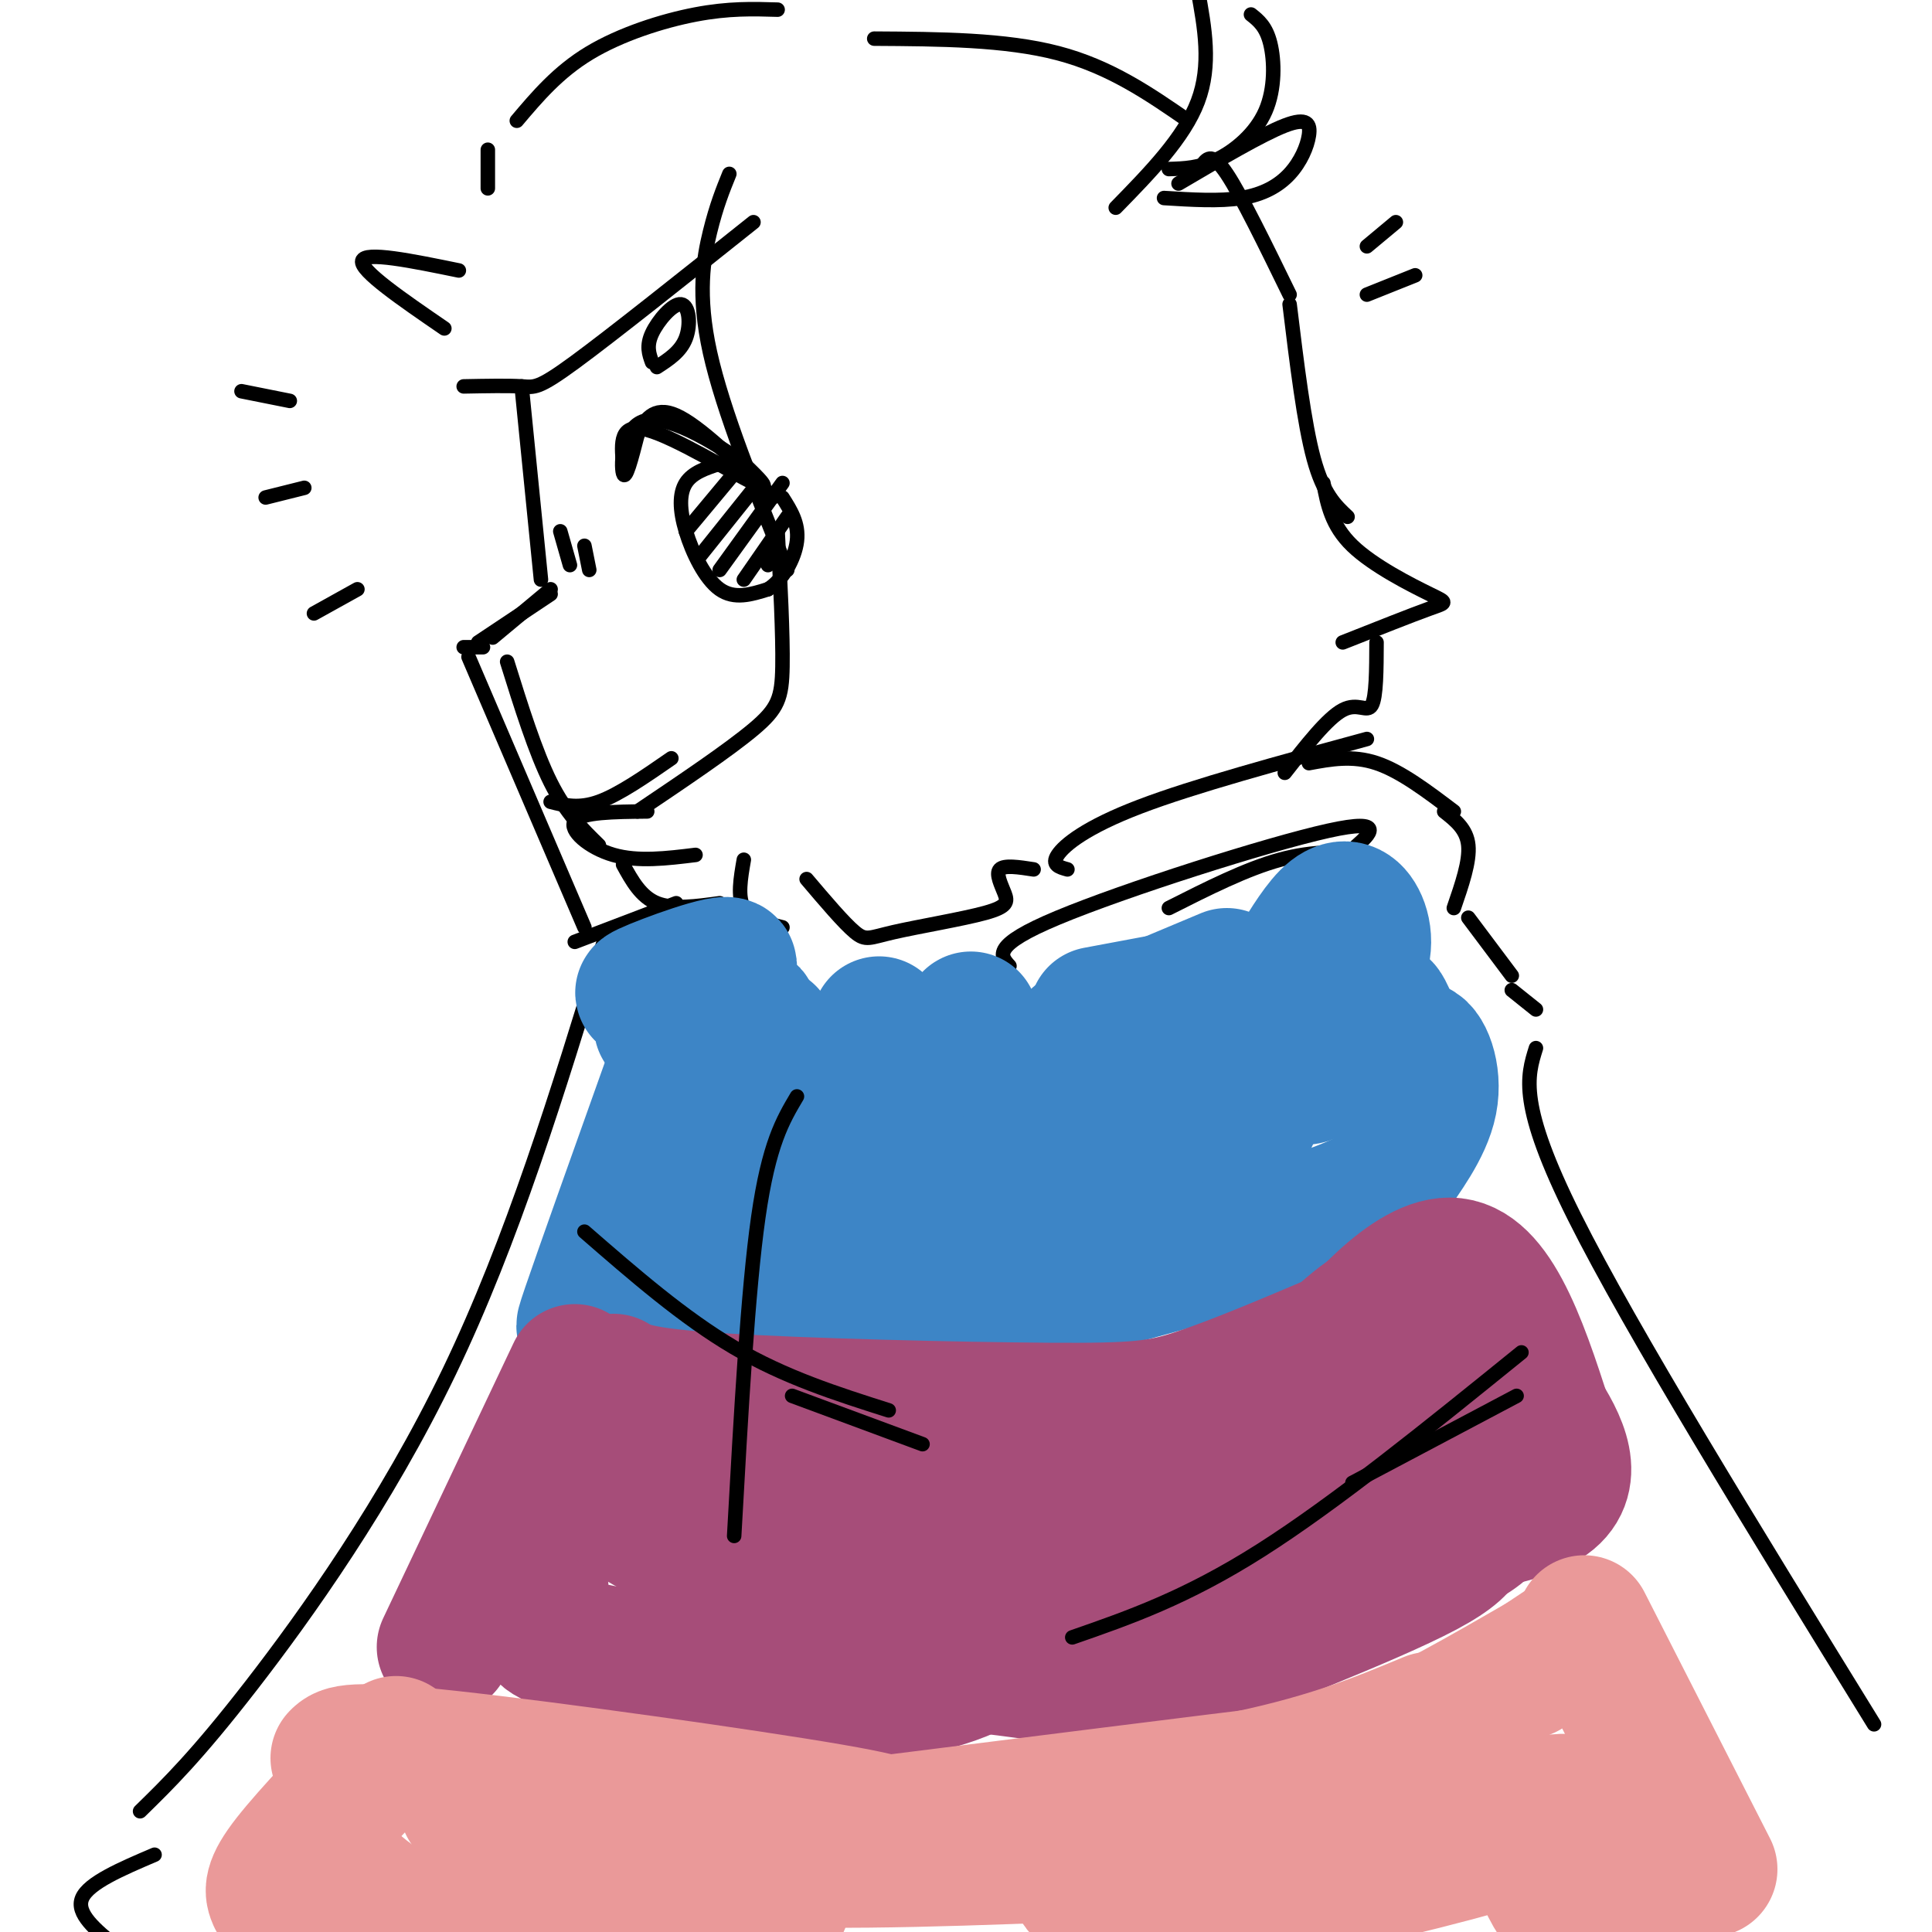 <svg viewBox='0 0 400 400' version='1.1' xmlns='http://www.w3.org/2000/svg' xmlns:xlink='http://www.w3.org/1999/xlink'><g fill='none' stroke='#000000' stroke-width='3' stroke-linecap='round' stroke-linejoin='round'><path d='M129,96c-0.378,-4.267 -0.756,-8.533 5,-7c5.756,1.533 17.644,8.867 22,11c4.356,2.133 1.178,-0.933 -2,-4'/><path d='M154,96c-4.500,-3.405 -14.750,-9.917 -20,-9c-5.250,0.917 -5.500,9.262 -5,11c0.500,1.738 1.750,-3.131 3,-8'/><path d='M132,90c1.356,-2.889 3.244,-6.111 8,-4c4.756,2.111 12.378,9.556 20,17'/><path d='M149,96c-2.810,0.917 -5.619,1.833 -7,4c-1.381,2.167 -1.333,5.583 0,10c1.333,4.417 3.952,9.833 7,12c3.048,2.167 6.524,1.083 10,0'/><path d='M159,122c3.022,-1.822 5.578,-6.378 6,-10c0.422,-3.622 -1.289,-6.311 -3,-9'/><path d='M142,110c0.000,0.000 10.000,-12.000 10,-12'/><path d='M145,115c0.000,0.000 12.000,-15.000 12,-15'/><path d='M149,118c0.000,0.000 13.000,-18.000 13,-18'/><path d='M154,120c0.000,0.000 9.000,-13.000 9,-13'/><path d='M159,117c0.000,0.000 2.000,-2.000 2,-2'/><path d='M135,75c-0.613,-1.685 -1.226,-3.369 0,-6c1.226,-2.631 4.292,-6.208 6,-6c1.708,0.208 2.060,4.202 1,7c-1.060,2.798 -3.530,4.399 -6,6'/><path d='M96,80c4.667,-0.089 9.333,-0.178 12,0c2.667,0.178 3.333,0.622 11,-5c7.667,-5.622 22.333,-17.311 37,-29'/><path d='M151,36c-1.333,3.289 -2.667,6.578 -4,12c-1.333,5.422 -2.667,12.978 0,25c2.667,12.022 9.333,28.511 16,45'/><path d='M161,110c0.556,10.756 1.111,21.511 1,28c-0.111,6.489 -0.889,8.711 -6,13c-5.111,4.289 -14.556,10.644 -24,17'/><path d='M134,168c-6.844,0.067 -13.689,0.133 -15,2c-1.311,1.867 2.911,5.533 8,7c5.089,1.467 11.044,0.733 17,0'/><path d='M154,178c-0.667,3.833 -1.333,7.667 0,10c1.333,2.333 4.667,3.167 8,4'/><path d='M167,182c3.859,4.550 7.719,9.099 10,11c2.281,1.901 2.984,1.153 8,0c5.016,-1.153 14.344,-2.711 19,-4c4.656,-1.289 4.638,-2.309 4,-4c-0.638,-1.691 -1.897,-4.055 -1,-5c0.897,-0.945 3.948,-0.473 7,0'/><path d='M92,68c-8.750,-6.000 -17.500,-12.000 -17,-14c0.500,-2.000 10.250,0.000 20,2'/><path d='M101,39c0.000,0.000 0.000,-8.000 0,-8'/><path d='M107,25c4.267,-5.044 8.533,-10.089 15,-14c6.467,-3.911 15.133,-6.689 22,-8c6.867,-1.311 11.933,-1.156 17,-1'/><path d='M181,8c13.583,0.083 27.167,0.167 38,3c10.833,2.833 18.917,8.417 27,14'/><path d='M249,34c1.000,-1.250 2.000,-2.500 5,2c3.000,4.500 8.000,14.750 13,25'/><path d='M267,63c1.500,12.333 3.000,24.667 5,32c2.000,7.333 4.500,9.667 7,12'/><path d='M274,100c0.833,4.411 1.667,8.821 6,13c4.333,4.179 12.167,8.125 16,10c3.833,1.875 3.667,1.679 0,3c-3.667,1.321 -10.833,4.161 -18,7'/><path d='M285,133c-0.022,5.667 -0.044,11.333 -1,13c-0.956,1.667 -2.844,-0.667 -6,1c-3.156,1.667 -7.578,7.333 -12,13'/><path d='M108,80c0.000,0.000 4.000,40.000 4,40'/><path d='M114,122c0.000,0.000 -12.000,10.000 -12,10'/><path d='M105,137c2.917,9.333 5.833,18.667 9,25c3.167,6.333 6.583,9.667 10,13'/><path d='M129,179c1.833,3.333 3.667,6.667 7,8c3.333,1.333 8.167,0.667 13,0'/><path d='M231,43c7.083,-7.250 14.167,-14.500 17,-22c2.833,-7.500 1.417,-15.250 0,-23'/><path d='M259,3c1.565,1.238 3.131,2.476 4,6c0.869,3.524 1.042,9.333 -1,14c-2.042,4.667 -6.298,8.190 -10,10c-3.702,1.810 -6.851,1.905 -10,2'/><path d='M244,38c8.665,-5.096 17.330,-10.191 22,-12c4.670,-1.809 5.344,-0.330 5,2c-0.344,2.330 -1.708,5.512 -4,8c-2.292,2.488 -5.512,4.282 -10,5c-4.488,0.718 -10.244,0.359 -16,0'/><path d='M140,187c0.000,0.000 -21.000,8.000 -21,8'/><path d='M125,195c-9.467,30.933 -18.933,61.867 -32,89c-13.067,27.133 -29.733,50.467 -41,65c-11.267,14.533 -17.133,20.267 -23,26'/><path d='M221,180c-1.689,-0.467 -3.378,-0.933 -2,-3c1.378,-2.067 5.822,-5.733 17,-10c11.178,-4.267 29.089,-9.133 47,-14'/><path d='M209,200c-1.917,-2.113 -3.833,-4.226 10,-10c13.833,-5.774 43.417,-15.208 56,-18c12.583,-2.792 8.167,1.060 6,3c-2.167,1.940 -2.083,1.970 -2,2'/><path d='M242,188c8.000,-4.044 16.000,-8.089 23,-10c7.000,-1.911 13.000,-1.689 16,-1c3.000,0.689 3.000,1.844 3,3'/><path d='M271,158c4.500,-0.833 9.000,-1.667 14,0c5.000,1.667 10.500,5.833 16,10'/><path d='M299,168c2.333,1.833 4.667,3.667 5,7c0.333,3.333 -1.333,8.167 -3,13'/><path d='M304,190c0.000,0.000 9.000,12.000 9,12'/><path d='M313,205c0.000,0.000 5.000,4.000 5,4'/><path d='M318,217c-1.833,5.833 -3.667,11.667 8,35c11.667,23.333 36.833,64.167 62,105'/><path d='M32,384c-6.833,2.917 -13.667,5.833 -15,9c-1.333,3.167 2.833,6.583 7,10'/></g>
<g fill='none' stroke='#3d85c6' stroke-width='28' stroke-linecap='round' stroke-linejoin='round'><path d='M144,203c-6.692,1.794 -13.384,3.587 -10,2c3.384,-1.587 16.843,-6.555 17,-5c0.157,1.555 -12.989,9.633 -14,12c-1.011,2.367 10.112,-0.978 15,-2c4.888,-1.022 3.539,0.279 2,2c-1.539,1.721 -3.270,3.860 -5,6'/><path d='M149,218c-3.311,5.778 -9.089,17.222 -12,25c-2.911,7.778 -2.956,11.889 -3,16'/><path d='M139,223c-7.250,20.333 -14.500,40.667 -17,48c-2.500,7.333 -0.250,1.667 2,-4'/><path d='M159,214c0.000,0.000 -10.000,51.000 -10,51'/><path d='M182,212c0.000,0.000 -7.000,50.000 -7,50'/><path d='M201,211c0.000,0.000 -6.000,32.000 -6,32'/><path d='M199,231c0.000,0.000 48.000,-22.000 48,-22'/><path d='M223,215c0.000,0.000 31.000,-13.000 31,-13'/><path d='M227,210c12.675,-2.367 25.350,-4.734 32,-6c6.650,-1.266 7.275,-1.429 9,-4c1.725,-2.571 4.550,-7.548 7,-10c2.450,-2.452 4.527,-2.378 6,0c1.473,2.378 2.343,7.060 -1,12c-3.343,4.940 -10.900,10.138 -12,11c-1.100,0.862 4.257,-2.611 6,-2c1.743,0.611 -0.129,5.305 -2,10'/><path d='M272,221c-0.667,2.000 -1.333,2.000 -2,2'/><path d='M186,249c28.750,-7.333 57.500,-14.667 68,-17c10.500,-2.333 2.750,0.333 -5,3'/><path d='M175,259c6.250,0.250 12.500,0.500 26,-2c13.500,-2.500 34.250,-7.750 55,-13'/><path d='M137,267c12.104,4.983 24.209,9.966 49,7c24.791,-2.966 62.270,-13.880 81,-20c18.730,-6.120 18.711,-7.444 21,-11c2.289,-3.556 6.885,-9.342 8,-15c1.115,-5.658 -1.253,-11.188 -3,-11c-1.747,0.188 -2.874,6.094 -4,12'/><path d='M284,215c-0.702,-4.976 -1.405,-9.952 0,-5c1.405,4.952 4.917,19.833 5,19c0.083,-0.833 -3.262,-17.381 -3,-20c0.262,-2.619 4.131,8.690 8,20'/></g>
<g fill='none' stroke='#a64d79' stroke-width='28' stroke-linecap='round' stroke-linejoin='round'><path d='M92,341c0.000,0.000 27.000,-57.000 27,-57'/><path d='M127,286c2.351,1.446 4.702,2.893 22,4c17.298,1.107 49.542,1.875 68,2c18.458,0.125 23.131,-0.393 31,-3c7.869,-2.607 18.935,-7.304 30,-12'/><path d='M277,280c-3.289,3.867 -6.578,7.733 -2,2c4.578,-5.733 17.022,-21.067 26,-20c8.978,1.067 14.489,18.533 20,36'/><path d='M321,298c1.153,2.538 -5.965,-9.118 -8,-13c-2.035,-3.882 1.011,0.011 5,6c3.989,5.989 8.920,14.074 3,19c-5.920,4.926 -22.691,6.693 -42,8c-19.309,1.307 -41.154,2.153 -63,3'/><path d='M112,329c-0.033,2.485 -0.067,4.970 0,7c0.067,2.030 0.233,3.605 12,6c11.767,2.395 35.133,5.611 48,7c12.867,1.389 15.233,0.951 19,0c3.767,-0.951 8.933,-2.415 13,-5c4.067,-2.585 7.033,-6.293 10,-10'/><path d='M129,306c-0.289,-1.956 -0.578,-3.911 6,-2c6.578,1.911 20.022,7.689 36,10c15.978,2.311 34.489,1.156 53,0'/><path d='M155,308c-5.314,0.445 -10.628,0.890 -10,3c0.628,2.110 7.199,5.885 17,8c9.801,2.115 22.831,2.569 45,1c22.169,-1.569 53.477,-5.163 62,-7c8.523,-1.837 -5.738,-1.919 -20,-2'/><path d='M132,311c-0.661,0.873 -1.321,1.745 -2,2c-0.679,0.255 -1.375,-0.109 4,3c5.375,3.109 16.822,9.689 33,13c16.178,3.311 37.086,3.353 49,3c11.914,-0.353 14.832,-1.101 25,-5c10.168,-3.899 27.584,-10.950 45,-18'/><path d='M255,318c-6.121,3.725 -12.242,7.450 -11,8c1.242,0.550 9.849,-2.074 22,-6c12.151,-3.926 27.848,-9.155 32,-18c4.152,-8.845 -3.241,-21.308 -10,-23c-6.759,-1.692 -12.886,7.386 -18,12c-5.114,4.614 -9.216,4.764 -5,-1c4.216,-5.764 16.749,-17.442 19,-18c2.251,-0.558 -5.778,10.004 -10,18c-4.222,7.996 -4.635,13.428 -4,16c0.635,2.572 2.317,2.286 4,2'/><path d='M274,308c4.295,-1.719 13.032,-7.016 20,-10c6.968,-2.984 12.167,-3.656 15,-1c2.833,2.656 3.301,8.638 2,13c-1.301,4.362 -4.372,7.103 -8,9c-3.628,1.897 -7.814,2.948 -12,4'/><path d='M195,347c-4.148,-1.775 -8.297,-3.550 0,-3c8.297,0.550 29.038,3.426 37,5c7.962,1.574 3.144,1.847 14,-3c10.856,-4.847 37.388,-14.813 49,-21c11.612,-6.187 8.306,-8.593 5,-11'/><path d='M239,343c1.667,1.500 3.333,3.000 15,-2c11.667,-5.000 33.333,-16.500 55,-28'/></g>
<g fill='none' stroke='#ea9999' stroke-width='28' stroke-linecap='round' stroke-linejoin='round'><path d='M57,393c-0.583,-1.333 -1.167,-2.667 3,-8c4.167,-5.333 13.083,-14.667 22,-24'/><path d='M70,364c1.111,-1.133 2.222,-2.267 23,0c20.778,2.267 61.222,7.933 79,11c17.778,3.067 12.889,3.533 8,4'/><path d='M72,389c3.071,2.756 6.143,5.512 12,8c5.857,2.488 14.500,4.708 21,6c6.500,1.292 10.857,1.655 20,0c9.143,-1.655 23.071,-5.327 37,-9'/><path d='M105,374c-5.867,-0.578 -11.733,-1.156 -6,1c5.733,2.156 23.067,7.044 45,9c21.933,1.956 48.467,0.978 75,0'/><path d='M171,379c41.083,-5.167 82.167,-10.333 96,-12c13.833,-1.667 0.417,0.167 -13,2'/><path d='M197,376c-7.000,1.022 -14.000,2.044 -3,1c11.000,-1.044 40.000,-4.156 60,-8c20.000,-3.844 31.000,-8.422 42,-13'/><path d='M259,369c8.000,-1.417 16.000,-2.833 26,-7c10.000,-4.167 22.000,-11.083 34,-18'/><path d='M316,346c0.000,0.000 12.000,-8.000 12,-8'/><path d='M328,336c0.000,0.000 26.000,51.000 26,51'/><path d='M229,389c-3.560,0.437 -7.120,0.875 -5,2c2.120,1.125 9.922,2.938 28,1c18.078,-1.938 46.434,-7.628 61,-11c14.566,-3.372 15.343,-4.425 15,-6c-0.343,-1.575 -1.805,-3.671 -15,0c-13.195,3.671 -38.125,13.108 -36,14c2.125,0.892 31.303,-6.760 41,-10c9.697,-3.240 -0.087,-2.069 -3,0c-2.913,2.069 1.043,5.034 5,8'/><path d='M320,387c1.670,3.427 3.346,7.994 2,6c-1.346,-1.994 -5.714,-10.548 -2,-9c3.714,1.548 15.511,13.198 17,14c1.489,0.802 -7.330,-9.246 -10,-15c-2.670,-5.754 0.809,-7.216 4,-4c3.191,3.216 6.096,11.108 9,19'/></g>
<g fill='none' stroke='#000000' stroke-width='3' stroke-linecap='round' stroke-linejoin='round'><path d='M114,123c0.000,0.000 -15.000,10.000 -15,10'/><path d='M100,134c0.000,0.000 -4.000,0.000 -4,0'/><path d='M97,136c0.000,0.000 24.000,56.000 24,56'/><path d='M114,166c2.917,0.750 5.833,1.500 10,0c4.167,-1.500 9.583,-5.250 15,-9'/><path d='M118,117c0.000,0.000 -2.000,-7.000 -2,-7'/><path d='M122,118c0.000,0.000 -1.000,-5.000 -1,-5'/><path d='M50,81c0.000,0.000 10.000,2.000 10,2'/><path d='M55,103c0.000,0.000 8.000,-2.000 8,-2'/><path d='M65,127c0.000,0.000 9.000,-5.000 9,-5'/><path d='M283,51c0.000,0.000 6.000,-5.000 6,-5'/><path d='M283,61c0.000,0.000 10.000,-4.000 10,-4'/><path d='M121,255c10.250,8.917 20.500,17.833 31,24c10.500,6.167 21.250,9.583 32,13'/><path d='M164,289c0.000,0.000 27.000,10.000 27,10'/><path d='M222,339c11.750,-4.083 23.500,-8.167 39,-18c15.500,-9.833 34.750,-25.417 54,-41'/><path d='M280,307c0.000,0.000 34.000,-18.000 34,-18'/><path d='M165,227c-2.917,4.917 -5.833,9.833 -8,25c-2.167,15.167 -3.583,40.583 -5,66'/></g>
</svg>